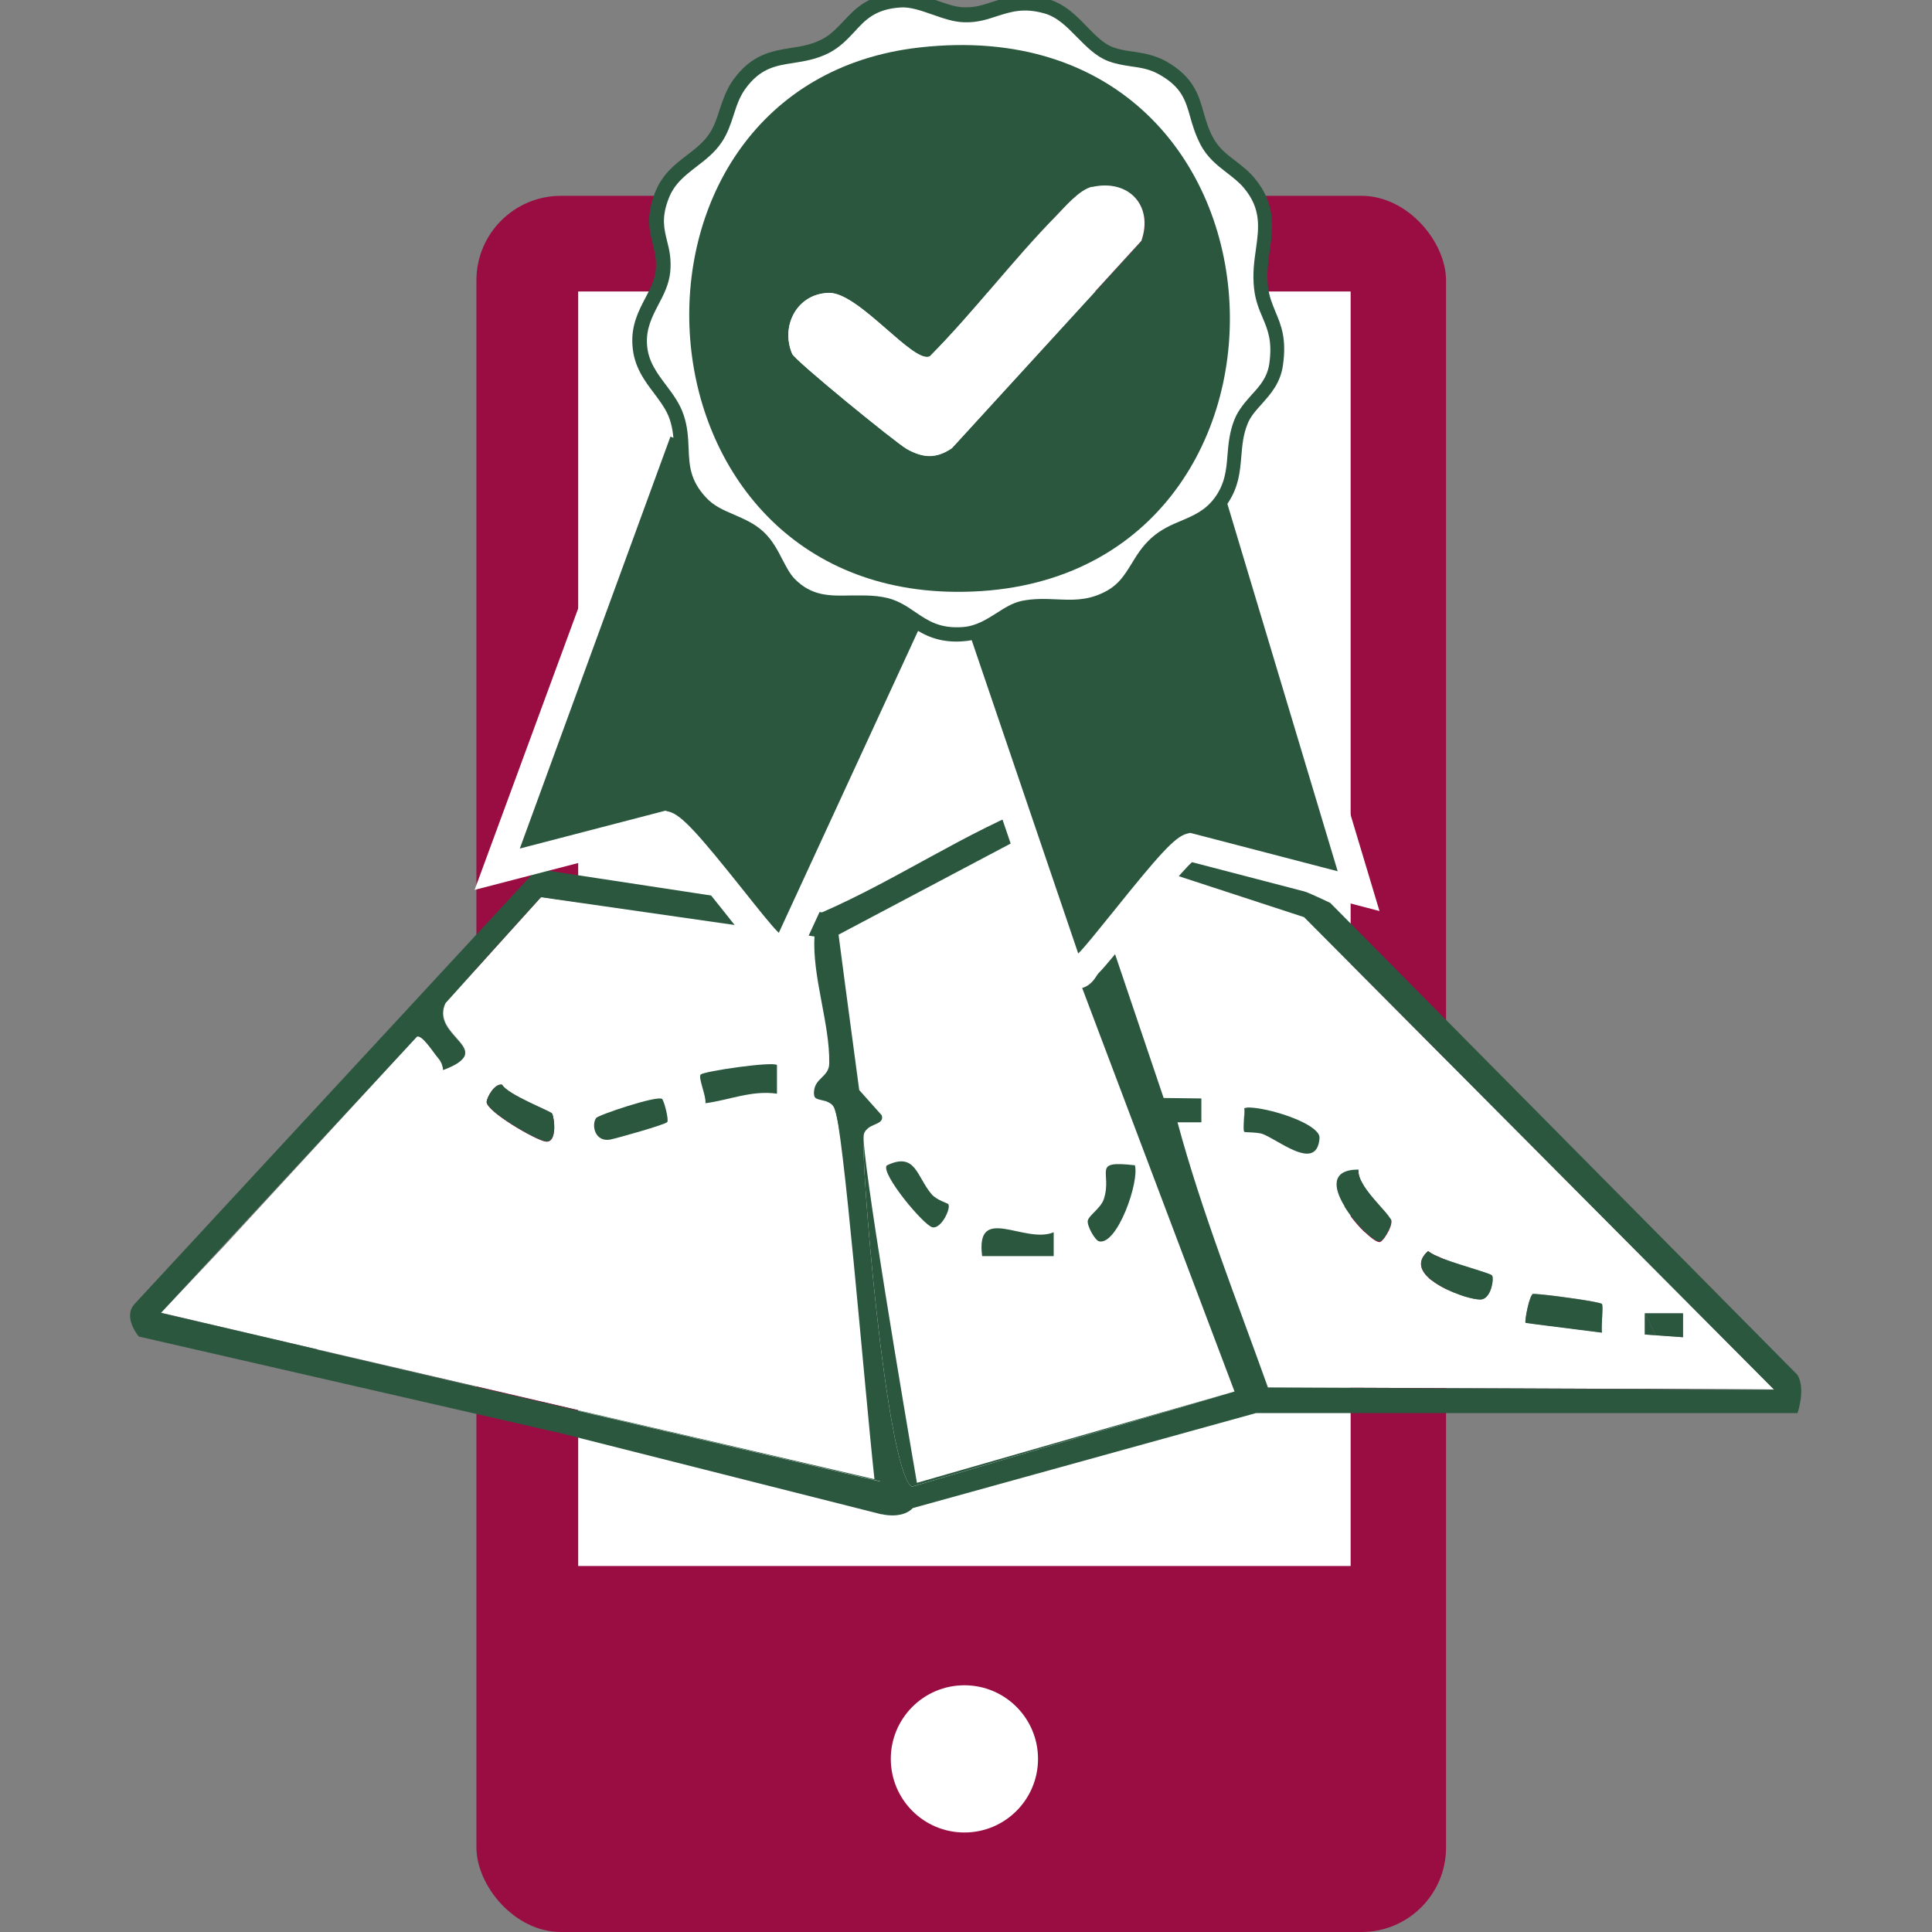 <?xml version="1.0" encoding="UTF-8"?>
<svg id="Capa_1" xmlns="http://www.w3.org/2000/svg" version="1.1" viewBox="0 0 85.04 85.04">
  <rect x="0" y="0" width="85.04" height="85.04" fill="#808080" stroke="none"/>
  <!-- Generator: Adobe Illustrator 29.0.1, SVG Export Plug-In . SVG Version: 2.1.0 Build 192)  -->
  <defs>
    <style>
      .st0 {
        fill: #3b3b3b;
      }

      .st1 {
        fill: #990d42;
      }

      .st2 {
        fill: #fff;
      }

      .st3 {
        fill: none;
      }

      .st4 {
        fill: #2b573f;
      }
    </style>
  </defs>
  <rect class="st1" x="20.97" y="8.62" width="42.68" height="76.42" rx="3.72" ry="3.72"/>
  <rect class="st2" x="25.45" y="12.83" width="34" height="56.1"/>
  <circle class="st2" cx="42.45" cy="77.42" r="3.24"/>
  <g>
    <path class="st3" d="M65.7,56.23s-.01-.07-.03-.09c-.06-.09-1.31-.42-2.14-.73.83.31,2.08.64,2.14.73.01.02.02.05.03.09Z"/>
    <path class="st3" d="M38.81,49.09l-.33-.37.33.37c.11.33-.27.36-.55.53.27-.17.66-.2.55-.53Z"/>
    <polygon class="st3" points="48.65 46.18 54.34 61.25 54.34 61.25 54.34 61.25 48.65 46.18"/>
    <path class="st3" d="M19.3,46.57c.06.07.11.15.15.24-.03-.09-.08-.17-.15-.24-.21-.23-.71-1.04-.94-.95h0c.24-.09.74.72.94.95Z"/>
    <path class="st3" d="M19.51,47.09c0-.1-.03-.19-.06-.28.03.09.06.18.06.28h0Z"/>
    <polygon class="st3" points="18.36 45.63 7.09 57.78 9.85 54.87 18.36 45.63"/>
    <path class="st3" d="M64.25,56.99c-.37-.13-.78-.32-1.1-.54.32.22.72.41,1.1.54Z"/>
    <path class="st3" d="M65.16,57.19h0c-.16,0-.44-.06-.74-.15.31.1.58.15.74.15Z"/>
    <path class="st3" d="M70.51,58.65h0c-.04-.26.07-1.19,0-1.26-.09-.09-1.93-.35-2.7-.42.77.07,2.61.33,2.7.42.07.07-.04.99,0,1.26Z"/>
    <path class="st3" d="M67.67,58.29l-.52-.07c-.05-.05.16-1.23.34-1.28.03,0,.15,0,.32.02-.18-.02-.3-.02-.32-.02-.18.05-.39,1.23-.34,1.28l.52.07Z"/>
    <polygon class="st3" points="45.11 36.8 45.11 36.8 36.91 41.14 37.22 43.42 36.91 41.14 45.11 36.8"/>
    <path class="st3" d="M24.55,63.06l-.1-.02s.06.02.09.03h0Z"/>
    <polygon class="st3" points="7.08 57.8 13.99 59.4 7.08 57.79 7.08 57.8"/>
    <polygon class="st3" points="23.83 39.48 23.83 39.49 35.88 41.21 23.83 39.48"/>
    <path class="st3" d="M36.17,47.45c-.13.13-.26.27-.3.5.04-.23.16-.37.3-.5Z"/>
    <polygon class="st3" points="23.75 39.58 23.75 39.58 21.79 41.75 23.75 39.58 23.75 39.58"/>
    <path class="st3" d="M36.3,47.33c.13-.13.23-.28.23-.53.03-1.74-.75-3.79-.65-5.58-.1,1.79.68,3.84.65,5.58,0,.25-.11.4-.23.53Z"/>
    <path class="st3" d="M36.42,48.49s.08.04.12.06c-.04-.02-.08-.04-.12-.06Z"/>
    <path class="st3" d="M20.37,46.61s-.02.02-.03.03c0,0,.02-.02.03-.03Z"/>
    <path class="st3" d="M36.13,48.41c.06.02.13.03.2.05-.07-.02-.14-.03-.2-.05Z"/>
    <path class="st3" d="M63.01,55.17s.08.04.13.07c-.05-.02-.09-.05-.13-.07Z"/>
    <path class="st3" d="M60.04,52.23c.35.55.97,1.11,1.14,1.41-.18-.29-.79-.86-1.14-1.41Z"/>
    <path class="st3" d="M62.55,55.66c.01.19.13.38.3.55-.18-.17-.29-.36-.3-.55Z"/>
    <path class="st3" d="M54.77,48.77h0s.08-.01.13-.02c-.05,0-.09,0-.13.02Z"/>
    <path class="st3" d="M59.8,51.51h0c-1.23,0-1.11.81-.62,1.61-.49-.8-.61-1.62.62-1.61Z"/>
    <path class="st3" d="M60.74,54.66h0c.08-.02.2-.16.3-.34-.1.17-.22.32-.3.34Z"/>
    <path class="st3" d="M60.07,54.22s0,0-.01,0c0,0,0,0,.01,0Z"/>
    <path class="st3" d="M58.08,49.97c-.03-.09-.11-.17-.21-.26.1.09.18.17.21.26Z"/>
    <path class="st3" d="M54.91,48.75c.66-.03,2.34.45,2.96.96-.62-.52-2.29-.99-2.96-.96Z"/>
    <path class="st2" d="M36.72,48.72c-.04-.08-.11-.13-.18-.18-.04-.02-.08-.04-.12-.06-.03-.01-.06-.02-.09-.03-.07-.02-.14-.03-.2-.05-.14-.03-.25-.07-.27-.18,0-.1,0-.19,0-.27.04-.23.16-.37.3-.5.04-.04.09-.08.13-.13.13-.13.23-.28.23-.53.03-1.74-.75-3.79-.65-5.58l-12.05-1.73-.08.09h0s-1.96,2.17-1.96,2.17l-2.17,2.41c-.57,1.22,1.34,1.79.76,2.45,0,0-.02.02-.03.03-.14.15-.4.3-.83.46h0c0-.1-.03-.19-.06-.28s-.08-.17-.15-.24c-.21-.23-.71-1.04-.94-.95h0s-8.51,9.24-8.51,9.24l-2.76,2.92h0s6.9,1.62,6.9,1.62l24.5,5.7c-.46-4.26-1.38-15.67-1.77-16.39ZM24.02,50.25c-.46-.07-2.63-1.34-2.6-1.75.02-.21.35-.82.68-.75.24.45,2.14,1.17,2.2,1.27.1.17.24,1.3-.28,1.23ZM29.37,49.39c-.08.11-2.21.71-2.51.77-.67.13-.84-.62-.62-.95.09-.13,2.66-1,2.9-.84.08.06.31.91.23,1.02ZM31.06,48.56c.05-.29-.33-1.13-.21-1.26.13-.15,3.19-.6,3.36-.42v1.26c-1.1-.16-2.08.28-3.15.42Z"/>
    <path class="st2" d="M47.43,37.11l3.79,11.22,1.66.02v1.05s-1.05,0-1.05,0c1.06,3.93,2.6,7.81,3.98,11.67l22.28.09-20.69-20.8-9.97-3.26ZM72.4,57.81h1.68c0,.35,0,.7,0,1.05l-1.68-.12v-.93ZM67.49,56.95s.15,0,.32.02c.77.07,2.61.33,2.7.42.07.07-.04,1,0,1.26h0s-2.84-.36-2.84-.36l-.52-.07c-.05-.05.16-1.23.34-1.28ZM62.86,55.07s.09.07.15.1c.04.02.08.04.13.07.11.05.25.11.39.17.83.31,2.08.64,2.14.73.01.02.02.05.03.09.03.27-.13.97-.54.97h0c-.16,0-.44-.06-.74-.15-.06-.02-.11-.04-.17-.06-.37-.13-.78-.32-1.1-.54-.11-.08-.22-.15-.3-.24-.18-.17-.29-.36-.3-.55-.01-.19.08-.39.31-.59ZM59.8,51.51h0s0,0,0,0c-.03.21.08.47.24.72.35.55.97,1.11,1.14,1.41.02.04.05.08.06.11.02.12-.07.37-.2.58-.1.17-.22.32-.3.34h0c-.11.03-.37-.16-.67-.44,0,0,0,0-.01,0-.23-.22-.47-.5-.68-.79-.07-.1-.14-.2-.2-.3-.49-.8-.61-1.62.62-1.61ZM58.08,49.97s.02.09.02.13c-.02.28-.1.46-.21.56-.49.45-1.68-.5-2.28-.74-.15-.06-.42-.07-.61-.08-.11,0-.2-.01-.21-.02-.09-.09.03-.8,0-1.04h0s.08-.01.13-.02c0,0,.01,0,.02,0,.66-.03,2.34.45,2.96.96.1.09.18.17.21.26Z"/>
    <polygon class="st4" points="72.88 58.77 72.4 57.81 72.4 58.74 72.88 58.77"/>
    <path class="st4" d="M74.08,57.81h-1.68s.48.96.48.96l-.48-.03v-.93s0,.93,0,.93l1.68.12c0-.35,0-.7,0-1.05Z"/>
    <path class="st2" d="M48.65,46.18l-3.54-9.38-8.2,4.34.3,2.28.61,4.56.66.74.33.37c.11.33-.27.36-.55.53-.12.07-.21.17-.24.33-.14.75,1.86,12.54,2.34,15.32l13.97-4.02h0s-5.69-15.07-5.69-15.07ZM41.04,54.02c-.38-.09-2.27-2.36-2.01-2.72,1.28-.62,1.31.49,1.98,1.27.22.26.7.39.73.43.12.18-.32,1.11-.7,1.02ZM43.23,55.29c-.31-2.34,1.87-.51,3.15-1.05v1.05s-3.15,0-3.15,0ZM48.38,54.66c-.18-.04-.54-.69-.5-.91.05-.25.58-.56.71-.96.38-1.2-.58-1.7,1.35-1.48.23.71-.77,3.54-1.57,3.36Z"/>
    <path class="st4" d="M30.84,47.3c-.12.13.26.97.21,1.26,1.06-.14,2.04-.58,3.15-.42v-1.26c-.17-.17-3.23.27-3.36.42Z"/>
    <path class="st4" d="M22.1,47.74c-.33-.06-.66.55-.68.75-.03.41,2.14,1.68,2.6,1.75.52.07.38-1.06.28-1.23-.07-.11-1.96-.83-2.2-1.27Z"/>
    <path class="st4" d="M26.24,49.21c-.22.32-.05,1.07.62.95.3-.06,2.43-.66,2.51-.77.08-.11-.15-.97-.23-1.02-.23-.16-2.81.71-2.9.84Z"/>
    <path class="st4" d="M67.49,56.95c-.18.05-.39,1.23-.34,1.28l.52.07,2.84.36c-.04-.26.07-1.19,0-1.26-.09-.09-1.93-.35-2.7-.42-.18-.02-.3-.02-.32-.02Z"/>
    <polygon class="st0" points="70.51 58.65 70.51 58.65 67.67 58.29 70.51 58.65"/>
    <path class="st4" d="M54.9,48.76s-.09,0-.13.02c.04.24-.08.95,0,1.04.01.01.1.02.21.02.19.01.46.02.61.08.61.24,1.79,1.19,2.28.74.11-.1.19-.28.21-.56,0-.04,0-.08-.02-.13-.03-.09-.11-.17-.21-.26-.62-.52-2.29-.99-2.96-.96,0,0-.01,0-.02,0Z"/>
    <path class="st0" d="M55.61,49.92c-.15-.06-.42-.07-.61-.08.19.01.46.02.61.08.61.24,1.79,1.19,2.28.74-.49.45-1.68-.5-2.28-.74Z"/>
    <path class="st0" d="M54.77,48.77h0c.04.24-.08.95,0,1.04.01.01.1.02.21.02-.11,0-.2-.01-.21-.02-.09-.09.03-.8,0-1.04Z"/>
    <path class="st0" d="M54.9,48.76s.01,0,.02,0c0,0-.01,0-.02,0Z"/>
    <path class="st4" d="M59.18,53.11c.06.1.13.2.2.3.21.3.46.57.68.79,0,0,0,0,.01,0,.3.29.56.47.67.44.08-.02.2-.16.3-.34.12-.21.22-.46.2-.58,0-.03-.03-.07-.06-.11-.18-.29-.79-.86-1.14-1.41-.16-.26-.27-.51-.24-.72-1.23,0-1.11.81-.62,1.61Z"/>
    <path class="st0" d="M60.74,54.66h0c-.11.03-.37-.16-.67-.44.3.29.56.47.67.44Z"/>
    <path class="st0" d="M61.05,54.32c.12-.21.22-.46.2-.58,0-.03-.03-.07-.06-.11.02.04.05.08.06.11.02.12-.07.37-.2.58Z"/>
    <path class="st0" d="M59.8,51.51h0c-.03.21.08.47.24.72-.16-.26-.27-.51-.24-.72Z"/>
    <path class="st0" d="M60.06,54.21c-.23-.22-.47-.5-.68-.79.21.3.46.57.68.79Z"/>
    <path class="st4" d="M63.15,56.45c.32.22.72.41,1.1.54.06.02.12.04.17.06.31.1.58.15.74.15.41,0,.57-.7.54-.97,0-.04-.01-.07-.03-.09-.06-.09-1.31-.42-2.14-.73-.15-.06-.28-.11-.39-.17-.05-.02-.09-.05-.13-.07-.06-.04-.12-.07-.15-.1-.23.2-.32.4-.31.59.01.19.13.38.3.55.09.08.19.16.3.24Z"/>
    <path class="st0" d="M63.14,55.24c.11.05.25.11.39.17-.15-.06-.28-.11-.39-.17Z"/>
    <path class="st0" d="M63.01,55.17c-.06-.04-.12-.07-.15-.1-.23.2-.32.4-.31.59-.01-.19.08-.39.31-.59.03.03.09.07.15.1Z"/>
    <path class="st0" d="M63.15,56.45c-.11-.08-.22-.15-.3-.24.09.08.19.16.3.24Z"/>
    <path class="st0" d="M65.16,57.19h0c.41,0,.57-.7.54-.97.03.27-.13.97-.54.97Z"/>
    <path class="st0" d="M64.42,57.04c-.06-.02-.11-.04-.17-.06.06.02.11.04.17.06Z"/>
    <path class="st4" d="M49.94,51.29c-1.93-.22-.97.28-1.35,1.48-.13.41-.66.72-.71.96-.04.23.32.87.5.91.8.18,1.79-2.65,1.57-3.36Z"/>
    <path class="st4" d="M41.01,52.57c-.67-.78-.7-1.89-1.98-1.27-.27.36,1.63,2.64,2.01,2.72.39.09.83-.84.7-1.02-.03-.04-.5-.17-.73-.43Z"/>
    <path class="st4" d="M43.23,55.29h3.15v-1.05c-1.28.54-3.45-1.29-3.15,1.05Z"/>
    <path class="st4" d="M79.14,60.54l-20.59-20.8c-4.03-1.93-8.51-2.86-12.72-4.4-3.33,1.29-6.36,3.39-9.65,4.82l-11.63-1.77h0s-.9-.15-.9-.15L5.92,57.4c-.53.59.19,1.43.19,1.43h0s18.1,4.15,18.1,4.15c.08.01.16.03.23.05l.1.02,14.24,3.6s.01,0,.02,0h.01s0,0,0,0c.29.07.98.14,1.37-.27l15.1-4.18h23.84s.37-1.06,0-1.68ZM13.99,59.4l-6.91-1.61h0s0,0,0,0h0s11.27-12.16,11.27-12.16h0c.24-.09.74.72.94.95.06.07.11.15.15.24.03.09.06.18.06.28.43-.16.69-.31.83-.46,0,0,.02-.02.03-.03.58-.66-1.32-1.24-.76-2.45l2.17-2.41,1.96-2.17h0s.07-.09.07-.09h0s0,0,0,0l12.05,1.73c-.1,1.79.68,3.84.65,5.58,0,.25-.11.4-.23.53-.04.04-.09.09-.13.13-.13.13-.26.27-.3.5-.01.08-.02.17,0,.27.02.11.13.15.27.18.06.02.13.03.2.05.03,0,.06.02.09.03.04.02.08.04.12.06.07.04.13.09.18.18.47.86,2.06,14.28,2.04,16.48l-24.78-5.8ZM40.13,65.44c-1.14-.77-2.28-14.6-2.11-15.49.03-.16.13-.25.24-.33.27-.17.66-.2.55-.53l-.33-.37-.66-.74-.61-4.56-.3-2.28,8.2-4.34h0s3.54,9.38,3.54,9.38l5.69,15.07h0s-14.2,4.19-14.2,4.19ZM74.08,61.17l-18.27-.1c-1.38-3.86-2.92-7.74-3.98-11.67h1.05s0-1.05,0-1.05l-1.66-.02-3.79-11.22,9.97,3.26,20.69,20.8h-4.01Z"/>
    <polygon class="st0" points="24.55 63.07 24.55 63.06 24.55 63.07 24.55 63.07"/>
    <polygon class="st0" points="18.36 45.63 18.36 45.63 18.36 45.63 18.36 45.63"/>
    <polygon class="st0" points="7.08 57.79 7.08 57.79 7.09 57.78 7.08 57.79"/>
    <polygon class="st0" points="23.82 39.48 23.75 39.58 23.83 39.49 23.82 39.48"/>
    <path class="st0" d="M19.62,44.15l2.17-2.41-2.17,2.41c-.57,1.22,1.34,1.79.76,2.45.58-.66-1.32-1.24-.76-2.45Z"/>
    <path class="st0" d="M36.33,48.46s.06.02.09.03c-.03-.01-.06-.02-.09-.03Z"/>
    <path class="st0" d="M36.13,48.41c-.14-.03-.25-.07-.27-.18,0-.1,0-.19,0-.27-.01.08-.02.17,0,.27.02.11.13.15.27.18Z"/>
    <path class="st4" d="M36.54,48.54c.07.04.13.09.18.18.39.72,1.31,12.12,1.77,16.39l-24.5-5.7,24.78,5.8c.02-2.2-1.58-15.62-2.04-16.48-.04-.08-.11-.13-.18-.18Z"/>
    <path class="st0" d="M20.34,46.63c-.14.15-.4.3-.83.46h0c.43-.16.69-.31.83-.46Z"/>
    <path class="st0" d="M36.3,47.33s-.09.09-.13.13c.04-.04.09-.08.13-.13Z"/>
    <polygon class="st0" points="74.08 61.17 78.09 61.16 55.81 61.07 74.08 61.17"/>
    <polygon class="st0" points="37.22 43.42 37.82 47.98 38.48 48.72 37.82 47.98 37.22 43.42"/>
    <polygon class="st0" points="45.11 36.8 45.11 36.8 48.65 46.18 45.11 36.8"/>
    <path class="st4" d="M38.02,49.95c.03-.16.13-.25.24-.33-.12.07-.21.17-.24.33-.17.89.97,14.72,2.11,15.49l14.2-4.19-13.97,4.02c-.48-2.77-2.48-14.57-2.34-15.32Z"/>
    <path class="st0" d="M24.22,62.99l.23.05c-.07-.02-.15-.04-.23-.05Z"/>
  </g>
  <g>
    <g>
      <path class="st4" d="M34.58,41.92c-.55.14-.54-.22-.79-.47-.84-.83-3.79-4.93-4.49-5.11l-7.41,1.93,7.16-19.59c.49-.53,2.55,1.02,2.79,1.31,1.08,1.33,1.84,3.49,3.59,3.72,1.87.26,5.67-.49,6.99,1.22l-7.83,16.99Z"/>
      <path class="st2" d="M34.36,42.58c-.56,0-.82-.39-.93-.57-.03-.04-.06-.09-.08-.11-.33-.33-.92-1.06-1.59-1.91-.78-.98-2.04-2.56-2.55-2.98l-8.32,2.16,7.7-20.92c.14-.15.37-.32.8-.31,1,.03,2.67,1.33,2.93,1.65.32.39.61.85.88,1.29.68,1.07,1.32,2.08,2.3,2.21.49.07,1.17.06,1.89.05,1.95-.03,4.38-.06,5.51,1.41l.23.3-8.12,17.6-.29.07c-.14.04-.27.05-.38.05ZM29.3,35.69l.16.04c.55.15,1.3,1,3.27,3.47.62.78,1.21,1.52,1.49,1.8.02.02.04.04.06.06l7.38-16c-.9-.71-2.74-.69-4.25-.67-.77.01-1.5.02-2.08-.06-1.55-.21-2.42-1.58-3.19-2.78-.27-.43-.53-.83-.8-1.17-.25-.28-1.32-1-1.83-1.16l-6.63,18.13,6.42-1.67Z"/>
    </g>
    <g>
      <path class="st4" d="M54.18,20.53l5.62,18.7-7.41-1.93c-.65.17-3.64,4.28-4.49,5.11-.25.25-.24.61-.79.47l-6.15-18.1c1.93-1.61,4.33.32,6.32.26,2.26-.07,3.51-1.67,4.93-3.3.47-.54,1.11-1.28,1.98-1.22Z"/>
      <path class="st2" d="M47.33,43.54c-.11,0-.24-.02-.38-.05l-.33-.08-6.4-18.83.33-.28c1.5-1.25,3.19-.75,4.67-.3.73.22,1.42.42,2.03.41,1.85-.05,2.95-1.32,4.21-2.79l.26-.3c.53-.61,1.34-1.52,2.51-1.43l.43.03,6.06,20.18-8.25-2.15c-.43.37-1.71,1.96-2.49,2.94-.7.87-1.3,1.62-1.63,1.95-.02.02-.05.07-.08.11-.12.19-.37.58-.94.58ZM41.7,25.03l5.76,16.94s0,0,0,0c.29-.28.89-1.04,1.54-1.84,2-2.49,2.71-3.29,3.23-3.43l.16-.04,6.49,1.69-5.14-17.12c-.4.16-.76.58-1.06.93l-.26.3c-1.34,1.55-2.72,3.15-5.12,3.22-.83.03-1.63-.23-2.43-.47-1.2-.36-2.25-.68-3.17-.18Z"/>
    </g>
    <g>
      <path class="st2" d="M39.58,0c.94-.07,1.96.63,2.86.65,1.31.03,1.93-.84,3.61-.37,1.23.34,1.79,1.71,2.84,2.11.74.28,1.49.15,2.29.61,1.59.9,1.27,1.93,1.92,3.19.46.89,1.3,1.18,1.88,1.87,1.32,1.58.33,2.89.52,4.6.14,1.28.92,1.64.67,3.39-.17,1.21-1.18,1.58-1.56,2.53-.48,1.22-.04,2.34-.91,3.52-.8,1.08-1.92,1-2.81,1.8-.94.83-.93,1.9-2.27,2.5s-2.36.1-3.58.35c-.82.17-1.45,1.06-2.6,1.16-1.91.16-2.3-1.1-3.63-1.32-1.47-.25-2.8.39-4.06-.89-.52-.53-.71-1.45-1.36-2.05-.75-.69-1.81-.73-2.55-1.54-1.21-1.32-.59-2.41-1.04-3.73-.39-1.13-1.52-1.77-1.63-3.16s.9-2.12,1.02-3.25c.13-1.26-.64-1.76-.07-3.3.49-1.32,1.7-1.56,2.38-2.57.48-.72.51-1.62,1.05-2.36,1.16-1.62,2.44-.99,3.78-1.68,1.2-.61,1.33-1.89,3.26-2.04ZM40.77,4.11c-11.84,1.33-11,19.81,1.32,19.9,13.91.11,13.25-21.54-1.32-19.9Z"/>
      <path class="st4" d="M42.1,28.24c-1.02,0-1.62-.41-2.16-.77-.39-.26-.72-.49-1.2-.57-.44-.07-.87-.06-1.29-.05-.97.02-1.98.04-2.94-.93-.27-.28-.46-.64-.64-.99-.19-.38-.4-.77-.71-1.06-.31-.28-.69-.45-1.09-.63-.51-.22-1.04-.45-1.48-.94-.84-.92-.88-1.75-.92-2.54-.02-.44-.04-.85-.19-1.3-.14-.42-.41-.77-.69-1.15-.42-.55-.89-1.18-.95-2.09-.07-.89.27-1.54.57-2.11.21-.4.4-.77.45-1.2.05-.46-.04-.8-.13-1.17-.14-.56-.3-1.2.08-2.21.32-.85.89-1.29,1.44-1.71.37-.28.71-.55.97-.93.21-.31.33-.67.45-1.05.15-.44.3-.9.6-1.32.81-1.13,1.69-1.27,2.54-1.41.46-.07.9-.14,1.35-.37.4-.2.67-.5.96-.8.51-.55,1.09-1.17,2.42-1.27h0c.57-.04,1.14.15,1.69.35.43.15.84.3,1.21.3.48.02.85-.11,1.25-.24.63-.2,1.34-.43,2.44-.12.74.21,1.26.74,1.72,1.22.37.38.72.74,1.14.9.28.1.56.15.87.19.45.07.95.14,1.47.43,1.2.68,1.43,1.47,1.65,2.25.1.35.2.7.4,1.08.24.47.62.76,1.01,1.06.29.22.58.45.83.75.95,1.14.81,2.19.67,3.19-.07.5-.14,1.02-.08,1.57.05.45.19.77.33,1.12.25.59.5,1.19.33,2.36-.11.79-.55,1.27-.93,1.7-.26.29-.51.56-.64.91-.18.46-.22.91-.26,1.38-.06.71-.12,1.45-.69,2.21-.51.69-1.12.95-1.71,1.2-.41.17-.8.34-1.14.65-.34.3-.54.64-.76.99-.34.57-.7,1.16-1.59,1.56-.84.38-1.57.35-2.28.32-.46-.02-.9-.04-1.36.06-.29.06-.57.24-.9.45-.47.3-1.01.65-1.74.71-.12.01-.24.02-.36.02ZM37.9,26.21c.31,0,.63.01.96.07.61.1,1.03.39,1.44.67.56.38,1.08.73,2.1.65.58-.05,1.03-.34,1.46-.61.36-.23.7-.45,1.11-.54.54-.11,1.03-.09,1.52-.07.67.03,1.3.06,2-.26.72-.32.99-.78,1.32-1.31.23-.38.47-.77.88-1.14.42-.37.87-.57,1.31-.75.54-.23,1.05-.45,1.46-1,.46-.62.52-1.24.57-1.89.04-.5.09-1.01.3-1.55.18-.45.48-.78.76-1.1.36-.39.69-.76.78-1.37.14-.99-.06-1.47-.29-2.02-.16-.37-.32-.75-.38-1.29-.07-.62,0-1.18.08-1.72.13-.95.25-1.78-.53-2.71-.21-.25-.47-.45-.74-.66-.43-.33-.88-.68-1.18-1.27-.22-.43-.34-.83-.44-1.19-.21-.74-.38-1.32-1.36-1.87-.42-.24-.82-.3-1.25-.36-.32-.05-.66-.1-1-.23-.55-.21-.96-.64-1.37-1.05-.45-.46-.87-.89-1.44-1.05-.92-.26-1.48-.07-2.08.12-.43.14-.87.29-1.45.27-.47-.01-.94-.18-1.4-.34-.49-.17-.99-.35-1.43-.31l-.02-.31.02.31c-1.09.08-1.52.54-2.01,1.08-.31.33-.64.68-1.13.93-.54.27-1.04.35-1.54.43-.79.12-1.47.23-2.13,1.15-.25.35-.38.74-.51,1.15-.13.4-.27.82-.53,1.2-.31.46-.72.77-1.11,1.07-.5.39-.98.75-1.23,1.43-.31.82-.19,1.29-.06,1.83.1.38.2.82.14,1.39-.06.54-.29.99-.52,1.42-.28.54-.55,1.06-.5,1.77.05.72.43,1.23.83,1.76.3.4.61.81.78,1.32.18.53.2,1.01.22,1.47.03.75.06,1.4.75,2.15.35.39.8.58,1.27.78.43.19.88.38,1.27.74.39.36.63.82.84,1.23.17.32.32.62.53.84.76.78,1.56.76,2.48.74.15,0,.3,0,.46,0ZM42.19,24.32s-.07,0-.1,0c-6.54-.05-9.78-5.13-10.03-9.83-.24-4.65,2.37-9.99,8.68-10.7h0c4.26-.48,7.77.96,9.87,4.07,2.22,3.28,2.44,7.85.55,11.39-1.75,3.27-4.93,5.07-8.97,5.07ZM40.81,4.42c-5.91.67-8.35,5.67-8.13,10.04.23,4.41,3.27,9.19,9.41,9.23h.1c3.79,0,6.78-1.68,8.42-4.74,1.79-3.34,1.58-7.65-.52-10.74-1.97-2.9-5.26-4.25-9.28-3.8h0Z"/>
    </g>
    <path class="st4" d="M40.47,2.09c17.54-1.98,18.33,24.09,1.59,23.96-14.83-.11-15.84-22.35-1.59-23.96ZM48.07,8.23c-.56.13-1.19.87-1.59,1.29-1.92,1.96-3.61,4.22-5.55,6.17-.71.35-3.11-2.8-4.42-2.79-1.4,0-2.17,1.42-1.64,2.68.13.3,4.57,3.92,5.05,4.19.72.4,1.29.43,1.98-.04l8.34-9.12c.54-1.55-.56-2.73-2.17-2.37Z"/>
    <path class="st2" d="M48.07,8.23c1.61-.36,2.71.82,2.17,2.37l-8.34,9.12c-.69.47-1.26.44-1.98.04-.48-.27-4.92-3.89-5.05-4.19-.53-1.25.24-2.67,1.64-2.68,1.3,0,3.71,3.15,4.42,2.79,1.94-1.96,3.63-4.21,5.55-6.17.4-.41,1.03-1.16,1.59-1.29Z"/>
  </g>
</svg>
